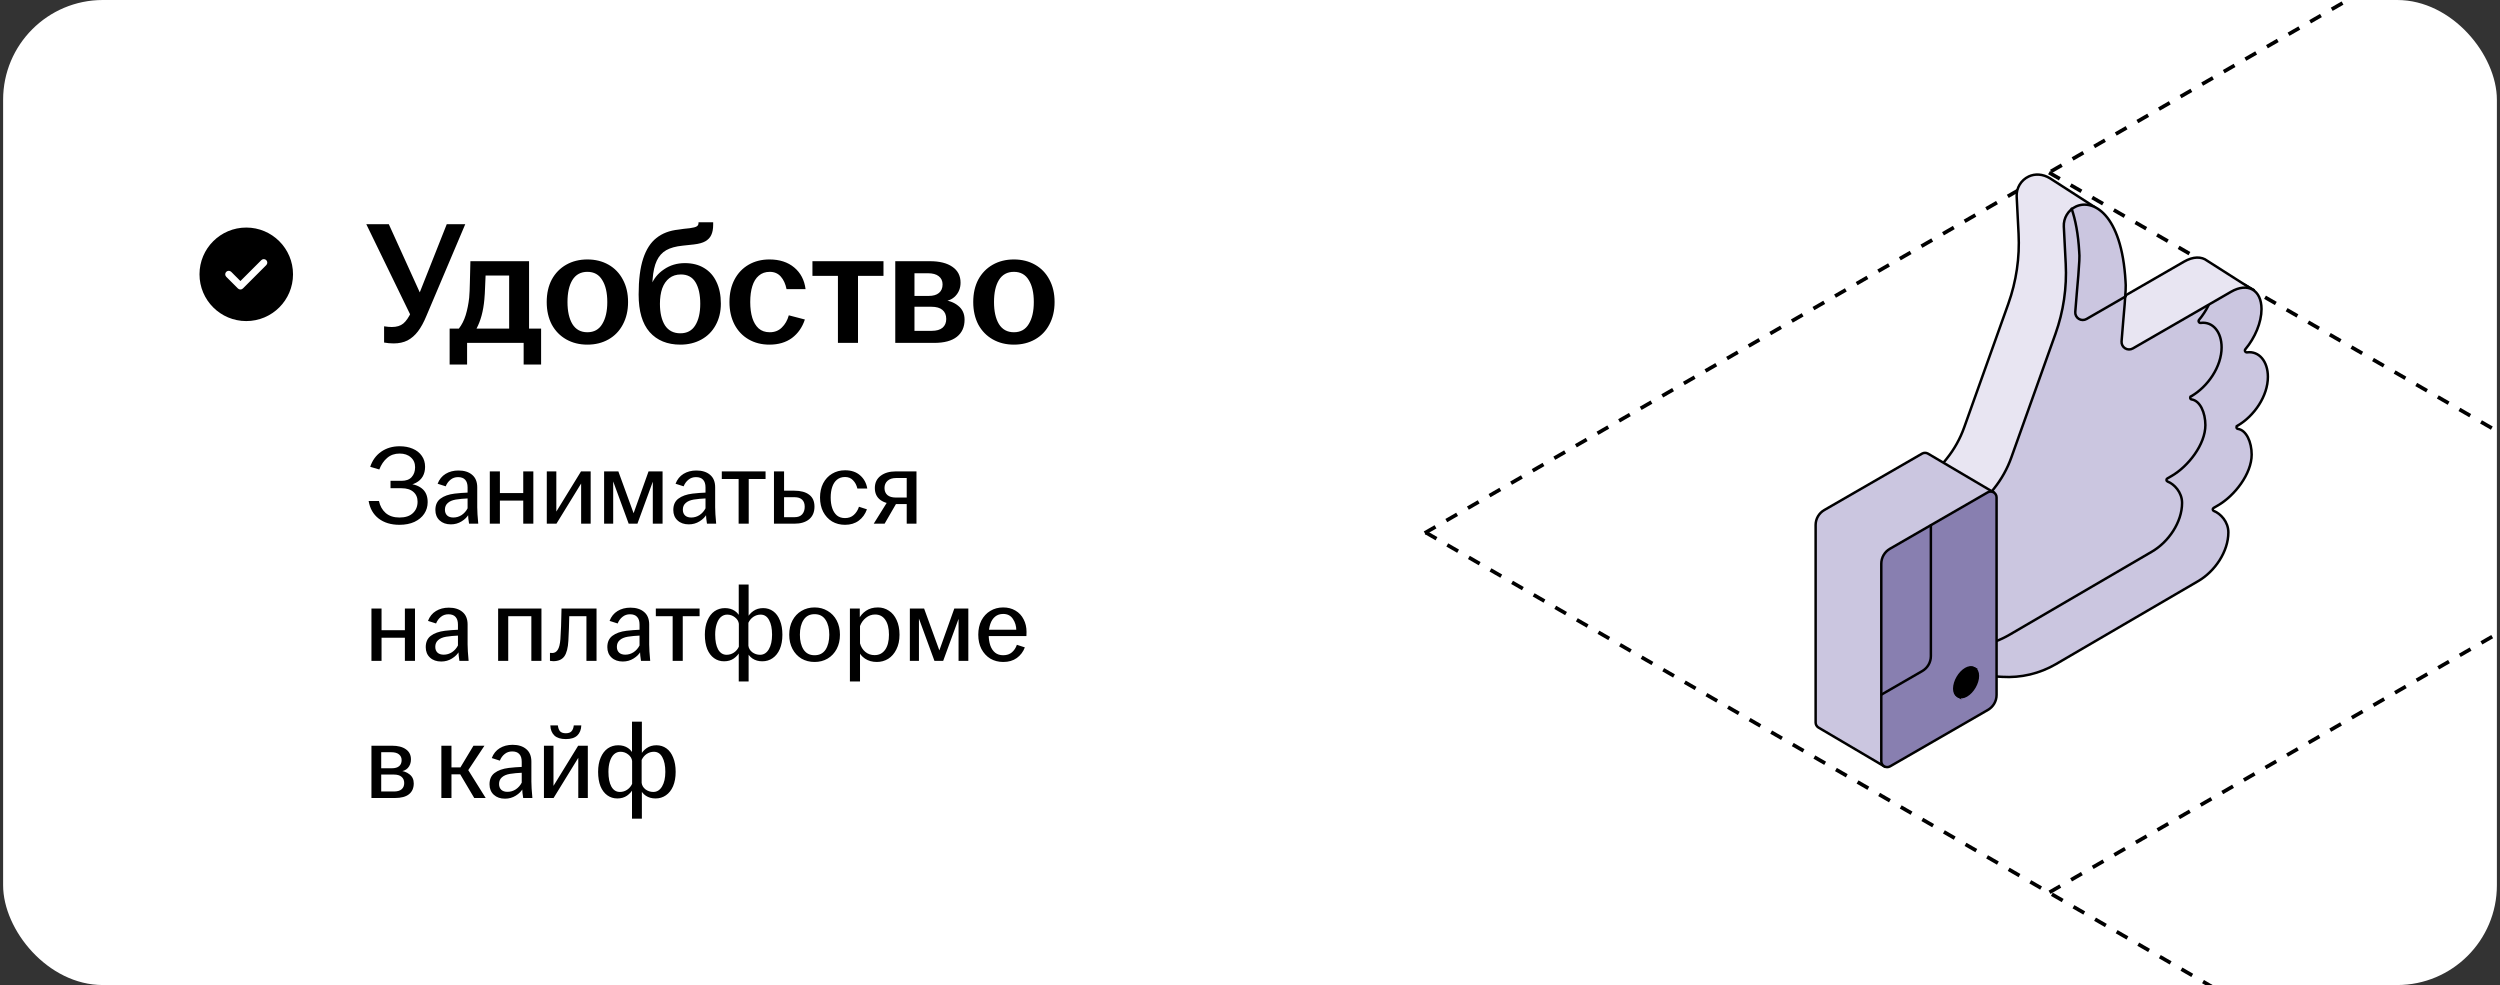 <?xml version="1.0" encoding="UTF-8"?> <svg xmlns="http://www.w3.org/2000/svg" width="401" height="158" viewBox="0 0 401 158" fill="none"><rect x="0" y="0" width="401" height="158" fill="#333333" stroke="none"/><g clip-path="url(#clip0_5405_43757)"><rect x="0.5" width="400" height="158" rx="16" fill="white"></rect><path d="M39.5 36.5C43.642 36.5 47 39.858 47 44C47 48.142 43.642 51.5 39.5 51.5C35.358 51.5 32 48.142 32 44C32 39.858 35.358 36.5 39.5 36.5ZM41.915 41.727L38.562 45.08L37.085 43.602C36.866 43.383 36.509 43.383 36.29 43.602C36.07 43.822 36.07 44.178 36.29 44.398L38.165 46.273C38.384 46.492 38.741 46.492 38.96 46.273L42.71 42.523C42.93 42.303 42.93 41.947 42.71 41.727C42.491 41.508 42.134 41.508 41.915 41.727Z" fill="black"></path><path d="M63.148 55.084C62.607 55.084 62.093 55.037 61.608 54.944V52.34C62.093 52.415 62.504 52.452 62.84 52.452C63.624 52.452 64.24 52.265 64.688 51.892C65.136 51.519 65.556 50.912 65.948 50.072L66.424 49.064L66.088 51.052L58.752 35.96H62.364L67.768 47.86L66.872 48.056L71.66 35.96H74.628L68.412 50.632C67.983 51.677 67.525 52.517 67.04 53.152C66.555 53.787 65.995 54.272 65.36 54.608C64.725 54.925 63.988 55.084 63.148 55.084ZM72.121 52.704H73.605C74.071 52.107 74.435 51.388 74.697 50.548C74.958 49.689 75.144 48.756 75.257 47.748C75.312 47.113 75.35 46.301 75.368 45.312C75.406 44.323 75.434 43.184 75.453 41.896H84.861V52.704H86.793V58.472H83.993V55H74.921V58.472H72.121V52.704ZM81.668 52.704V44.192H77.888C77.87 44.808 77.842 45.452 77.805 46.124C77.786 46.777 77.749 47.412 77.692 48.028C77.525 49.895 77.105 51.453 76.433 52.704H81.668ZM94.217 55.28C92.948 55.28 91.818 55 90.829 54.44C89.84 53.88 89.065 53.087 88.505 52.06C87.963 51.015 87.693 49.811 87.693 48.448C87.693 47.067 87.963 45.863 88.505 44.836C89.065 43.809 89.84 43.016 90.829 42.456C91.818 41.896 92.948 41.616 94.217 41.616C95.486 41.616 96.615 41.896 97.605 42.456C98.594 43.016 99.359 43.809 99.901 44.836C100.461 45.863 100.741 47.067 100.741 48.448C100.741 49.811 100.461 51.015 99.901 52.06C99.359 53.087 98.594 53.88 97.605 54.44C96.615 55 95.486 55.28 94.217 55.28ZM94.217 53.292C95.281 53.292 96.074 52.853 96.597 51.976C97.138 51.099 97.409 49.923 97.409 48.448C97.409 46.955 97.138 45.779 96.597 44.92C96.074 44.043 95.281 43.604 94.217 43.604C93.153 43.604 92.35 44.043 91.809 44.92C91.286 45.779 91.025 46.955 91.025 48.448C91.025 49.923 91.286 51.099 91.809 51.976C92.35 52.853 93.153 53.292 94.217 53.292ZM109.129 55.28C107.038 55.28 105.396 54.608 104.201 53.264C103.025 51.92 102.437 49.913 102.437 47.244C102.437 44.873 102.68 42.951 103.165 41.476C103.65 40.001 104.36 38.9 105.293 38.172C106.226 37.425 107.402 36.977 108.821 36.828C109.4 36.735 110.006 36.66 110.641 36.604C111.182 36.529 111.546 36.436 111.733 36.324C111.938 36.212 112.041 36.025 112.041 35.764V35.652H114.393V36.044C114.393 36.716 114.29 37.267 114.085 37.696C113.898 38.107 113.581 38.443 113.133 38.704C112.704 38.947 112.097 39.115 111.313 39.208L109.493 39.404C108.392 39.516 107.514 39.759 106.861 40.132C106.208 40.505 105.704 41.065 105.349 41.812C104.994 42.559 104.77 43.557 104.677 44.808L104.621 45.788L104.453 45.732C104.845 44.705 105.526 43.865 106.497 43.212C107.468 42.54 108.588 42.204 109.857 42.204C111.052 42.204 112.078 42.465 112.937 42.988C113.814 43.511 114.477 44.257 114.925 45.228C115.392 46.199 115.625 47.356 115.625 48.7C115.625 50.007 115.345 51.164 114.785 52.172C114.244 53.161 113.478 53.927 112.489 54.468C111.5 55.009 110.38 55.28 109.129 55.28ZM109.129 53.46C110.193 53.46 110.986 53.04 111.509 52.2C112.05 51.341 112.321 50.184 112.321 48.728C112.321 47.272 112.069 46.124 111.565 45.284C111.061 44.444 110.277 44.024 109.213 44.024C108.485 44.024 107.869 44.22 107.365 44.612C106.861 45.004 106.478 45.555 106.217 46.264C105.974 46.973 105.853 47.795 105.853 48.728C105.853 50.184 106.124 51.341 106.665 52.2C107.225 53.04 108.046 53.46 109.129 53.46ZM123.417 55.28C122.167 55.28 121.056 55 120.085 54.44C119.115 53.88 118.359 53.087 117.817 52.06C117.276 51.015 117.005 49.811 117.005 48.448C117.005 47.067 117.276 45.863 117.817 44.836C118.359 43.809 119.115 43.016 120.085 42.456C121.056 41.896 122.167 41.616 123.417 41.616C125.041 41.616 126.367 42.045 127.393 42.904C128.42 43.763 129.027 44.92 129.213 46.376H126.161C125.993 45.536 125.685 44.864 125.237 44.36C124.789 43.856 124.201 43.604 123.473 43.604C122.764 43.604 122.176 43.809 121.709 44.22C121.243 44.612 120.897 45.172 120.673 45.9C120.449 46.609 120.337 47.459 120.337 48.448C120.337 49.419 120.449 50.268 120.673 50.996C120.897 51.705 121.233 52.265 121.681 52.676C122.148 53.087 122.745 53.292 123.473 53.292C124.257 53.292 124.901 53.04 125.405 52.536C125.928 52.032 126.301 51.379 126.525 50.576L129.101 51.248C128.691 52.499 128 53.488 127.029 54.216C126.059 54.925 124.855 55.28 123.417 55.28ZM134.403 44.248H130.315V41.896H141.711V44.248H137.623V55H134.403V44.248ZM143.601 41.896H149.145C150.695 41.896 151.899 42.195 152.757 42.792C153.635 43.389 154.073 44.239 154.073 45.34C154.073 46.18 153.803 46.889 153.261 47.468C152.739 48.028 152.011 48.327 151.077 48.364V48.112C152.123 48.168 152.991 48.476 153.681 49.036C154.372 49.577 154.717 50.324 154.717 51.276C154.717 52.452 154.307 53.367 153.485 54.02C152.664 54.673 151.451 55 149.845 55H143.601V41.896ZM149.425 53.068C150.209 53.068 150.797 52.9 151.189 52.564C151.581 52.228 151.777 51.761 151.777 51.164C151.777 50.529 151.572 50.044 151.161 49.708C150.769 49.372 150.181 49.204 149.397 49.204H146.681V53.068H149.425ZM148.949 47.468C149.677 47.468 150.228 47.309 150.601 46.992C150.993 46.675 151.189 46.217 151.189 45.62C151.189 45.06 150.984 44.621 150.573 44.304C150.181 43.987 149.593 43.828 148.809 43.828H146.681V47.468H148.949ZM162.631 55.28C161.362 55.28 160.232 55 159.243 54.44C158.254 53.88 157.479 53.087 156.919 52.06C156.378 51.015 156.107 49.811 156.107 48.448C156.107 47.067 156.378 45.863 156.919 44.836C157.479 43.809 158.254 43.016 159.243 42.456C160.232 41.896 161.362 41.616 162.631 41.616C163.9 41.616 165.03 41.896 166.019 42.456C167.008 43.016 167.774 43.809 168.315 44.836C168.875 45.863 169.155 47.067 169.155 48.448C169.155 49.811 168.875 51.015 168.315 52.06C167.774 53.087 167.008 53.88 166.019 54.44C165.03 55 163.9 55.28 162.631 55.28ZM162.631 53.292C163.695 53.292 164.488 52.853 165.011 51.976C165.552 51.099 165.823 49.923 165.823 48.448C165.823 46.955 165.552 45.779 165.011 44.92C164.488 44.043 163.695 43.604 162.631 43.604C161.567 43.604 160.764 44.043 160.223 44.92C159.7 45.779 159.439 46.955 159.439 48.448C159.439 49.923 159.7 51.099 160.223 51.976C160.764 52.853 161.567 53.292 162.631 53.292Z" fill="black"></path><path d="M64.08 84.18C62.724 84.18 61.608 83.844 60.732 83.172C59.868 82.5 59.334 81.564 59.13 80.364H60.786C60.954 81.156 61.314 81.798 61.866 82.29C62.43 82.77 63.168 83.01 64.08 83.01C65.016 83.01 65.73 82.776 66.222 82.308C66.726 81.84 66.978 81.228 66.978 80.472C66.978 79.812 66.756 79.29 66.312 78.906C65.868 78.51 65.232 78.312 64.404 78.312H62.64V77.124H64.404C65.124 77.124 65.664 76.926 66.024 76.53C66.396 76.122 66.582 75.594 66.582 74.946C66.582 74.286 66.354 73.758 65.898 73.362C65.454 72.954 64.854 72.75 64.098 72.75C63.306 72.75 62.64 72.984 62.1 73.452C61.56 73.908 61.14 74.526 60.84 75.306L59.382 74.874C59.718 73.854 60.3 73.05 61.128 72.462C61.968 71.874 62.958 71.58 64.098 71.58C64.89 71.58 65.592 71.712 66.204 71.976C66.828 72.24 67.314 72.624 67.662 73.128C68.01 73.62 68.184 74.202 68.184 74.874C68.184 75.462 68.058 75.978 67.806 76.422C67.554 76.854 67.188 77.196 66.708 77.448C66.24 77.7 65.676 77.826 65.016 77.826V77.556C66.144 77.58 67.02 77.838 67.644 78.33C68.28 78.822 68.598 79.56 68.598 80.544C68.598 81.24 68.412 81.864 68.04 82.416C67.68 82.956 67.158 83.388 66.474 83.712C65.79 84.024 64.992 84.18 64.08 84.18ZM72.32 84.108C71.576 84.108 70.975 83.898 70.519 83.478C70.064 83.058 69.835 82.5 69.835 81.804C69.835 81 70.106 80.394 70.645 79.986C71.198 79.566 71.954 79.296 72.913 79.176C73.645 79.092 74.341 79.038 75.001 79.014V78.186C75.001 77.634 74.87 77.22 74.606 76.944C74.353 76.668 73.975 76.53 73.472 76.53C73.004 76.53 72.602 76.668 72.266 76.944C71.93 77.208 71.671 77.562 71.492 78.006L70.195 77.592C70.46 76.896 70.885 76.368 71.474 76.008C72.061 75.648 72.751 75.468 73.543 75.468C74.456 75.468 75.181 75.696 75.722 76.152C76.273 76.608 76.549 77.28 76.549 78.168V81.372C76.549 81.984 76.603 82.86 76.712 84H75.236C75.139 83.412 75.085 82.896 75.073 82.452H75.2C74.96 82.908 74.576 83.298 74.047 83.622C73.531 83.946 72.956 84.108 72.32 84.108ZM72.716 83.01C73.195 83.01 73.639 82.878 74.047 82.614C74.456 82.338 74.773 81.978 75.001 81.534V79.95C74.365 79.974 73.736 80.034 73.112 80.13C72.547 80.226 72.115 80.412 71.816 80.688C71.516 80.952 71.365 81.306 71.365 81.75C71.365 82.146 71.486 82.458 71.725 82.686C71.966 82.902 72.296 83.01 72.716 83.01ZM78.564 75.612H80.184V79.086H83.928V75.612H85.548V84H83.928V80.292H80.184V84H78.564V75.612ZM87.705 75.612H89.235V82.056L93.195 75.612H94.743V84H93.213V77.556L89.253 84H87.705V75.612ZM96.898 75.612H99.184L101.938 83.172H101.326L104.026 75.612H106.276V84H104.71V76.476H104.998L102.244 84H100.84L98.122 76.584H98.356V84H96.898V75.612ZM110.482 84.108C109.738 84.108 109.138 83.898 108.682 83.478C108.226 83.058 107.998 82.5 107.998 81.804C107.998 81 108.268 80.394 108.808 79.986C109.36 79.566 110.116 79.296 111.076 79.176C111.808 79.092 112.504 79.038 113.164 79.014V78.186C113.164 77.634 113.032 77.22 112.768 76.944C112.516 76.668 112.138 76.53 111.634 76.53C111.166 76.53 110.764 76.668 110.428 76.944C110.092 77.208 109.834 77.562 109.654 78.006L108.358 77.592C108.622 76.896 109.048 76.368 109.636 76.008C110.224 75.648 110.914 75.468 111.706 75.468C112.618 75.468 113.344 75.696 113.884 76.152C114.436 76.608 114.712 77.28 114.712 78.168V81.372C114.712 81.984 114.766 82.86 114.874 84H113.398C113.302 83.412 113.248 82.896 113.236 82.452H113.362C113.122 82.908 112.738 83.298 112.21 83.622C111.694 83.946 111.118 84.108 110.482 84.108ZM110.878 83.01C111.358 83.01 111.802 82.878 112.21 82.614C112.618 82.338 112.936 81.978 113.164 81.534V79.95C112.528 79.974 111.898 80.034 111.274 80.13C110.71 80.226 110.278 80.412 109.978 80.688C109.678 80.952 109.528 81.306 109.528 81.75C109.528 82.146 109.648 82.458 109.888 82.686C110.128 82.902 110.458 83.01 110.878 83.01ZM118.476 76.836H115.776V75.612H122.796V76.836H120.096V84H118.476V76.836ZM124.144 75.612H125.764V78.708H127.42C128.44 78.708 129.232 78.924 129.796 79.356C130.36 79.776 130.642 80.412 130.642 81.264C130.642 82.14 130.354 82.818 129.778 83.298C129.202 83.766 128.416 84 127.42 84H124.144V75.612ZM127.456 82.956C127.984 82.956 128.386 82.806 128.662 82.506C128.938 82.194 129.076 81.786 129.076 81.282C129.076 80.79 128.938 80.412 128.662 80.148C128.386 79.884 127.984 79.752 127.456 79.752H125.764V82.956H127.456ZM135.546 84.18C134.766 84.18 134.07 84 133.458 83.64C132.858 83.268 132.384 82.752 132.036 82.092C131.7 81.432 131.532 80.67 131.532 79.806C131.532 78.942 131.7 78.18 132.036 77.52C132.384 76.86 132.858 76.35 133.458 75.99C134.07 75.618 134.766 75.432 135.546 75.432C136.542 75.432 137.346 75.702 137.958 76.242C138.582 76.782 138.966 77.49 139.11 78.366H137.526C137.394 77.814 137.16 77.37 136.824 77.034C136.5 76.686 136.074 76.512 135.546 76.512C135.03 76.512 134.598 76.656 134.25 76.944C133.914 77.22 133.662 77.604 133.494 78.096C133.326 78.588 133.242 79.158 133.242 79.806C133.242 80.454 133.326 81.024 133.494 81.516C133.662 82.008 133.914 82.398 134.25 82.686C134.598 82.962 135.03 83.1 135.546 83.1C136.11 83.1 136.578 82.932 136.95 82.596C137.334 82.248 137.61 81.81 137.778 81.282L139.056 81.696C138.78 82.464 138.342 83.07 137.742 83.514C137.142 83.958 136.41 84.18 135.546 84.18ZM145.437 80.85H143.637C142.629 80.85 141.825 80.634 141.225 80.202C140.625 79.758 140.325 79.116 140.325 78.276C140.325 77.436 140.637 76.782 141.261 76.314C141.885 75.846 142.689 75.612 143.673 75.612H147.003V84H145.437V80.85ZM142.593 80.076L143.961 80.418L141.891 84H140.145L142.593 80.076ZM145.437 79.806V76.674H143.745C143.145 76.674 142.683 76.824 142.359 77.124C142.035 77.412 141.873 77.796 141.873 78.276C141.873 78.756 142.029 79.134 142.341 79.41C142.653 79.674 143.103 79.806 143.691 79.806H145.437ZM59.58 97.612H61.2V101.086H64.944V97.612H66.564V106H64.944V102.292H61.2V106H59.58V97.612ZM70.773 106.108C70.029 106.108 69.429 105.898 68.973 105.478C68.517 105.058 68.289 104.5 68.289 103.804C68.289 103 68.559 102.394 69.099 101.986C69.651 101.566 70.407 101.296 71.367 101.176C72.099 101.092 72.795 101.038 73.455 101.014V100.186C73.455 99.634 73.323 99.22 73.059 98.944C72.807 98.668 72.429 98.53 71.925 98.53C71.457 98.53 71.055 98.668 70.719 98.944C70.383 99.208 70.125 99.562 69.945 100.006L68.649 99.592C68.913 98.896 69.339 98.368 69.927 98.008C70.515 97.648 71.205 97.468 71.997 97.468C72.909 97.468 73.635 97.696 74.175 98.152C74.727 98.608 75.003 99.28 75.003 100.168V103.372C75.003 103.984 75.057 104.86 75.165 106H73.689C73.593 105.412 73.539 104.896 73.527 104.452H73.653C73.413 104.908 73.029 105.298 72.501 105.622C71.985 105.946 71.409 106.108 70.773 106.108ZM71.169 105.01C71.649 105.01 72.093 104.878 72.501 104.614C72.909 104.338 73.227 103.978 73.455 103.534V101.95C72.819 101.974 72.189 102.034 71.565 102.13C71.001 102.226 70.569 102.412 70.269 102.688C69.969 102.952 69.819 103.306 69.819 103.75C69.819 104.146 69.939 104.458 70.179 104.686C70.419 104.902 70.749 105.01 71.169 105.01ZM79.9 97.612H86.848V106H85.228V98.836H81.52V106H79.9V97.612ZM88.736 106.054C88.592 106.054 88.418 106.036 88.214 106V104.722C88.286 104.734 88.412 104.74 88.592 104.74C88.952 104.74 89.24 104.572 89.456 104.236C89.684 103.888 89.828 103.318 89.888 102.526C89.972 101.398 90.032 99.76 90.068 97.612H95.684V106H94.064V98.836H91.31C91.286 100.144 91.238 101.458 91.166 102.778C91.106 103.918 90.89 104.752 90.518 105.28C90.146 105.796 89.552 106.054 88.736 106.054ZM99.9 106.108C99.156 106.108 98.556 105.898 98.1 105.478C97.644 105.058 97.416 104.5 97.416 103.804C97.416 103 97.686 102.394 98.226 101.986C98.778 101.566 99.534 101.296 100.494 101.176C101.226 101.092 101.922 101.038 102.582 101.014V100.186C102.582 99.634 102.45 99.22 102.186 98.944C101.934 98.668 101.556 98.53 101.052 98.53C100.584 98.53 100.182 98.668 99.846 98.944C99.51 99.208 99.252 99.562 99.072 100.006L97.776 99.592C98.04 98.896 98.466 98.368 99.054 98.008C99.642 97.648 100.332 97.468 101.124 97.468C102.036 97.468 102.762 97.696 103.302 98.152C103.854 98.608 104.13 99.28 104.13 100.168V103.372C104.13 103.984 104.184 104.86 104.292 106H102.816C102.72 105.412 102.666 104.896 102.654 104.452H102.78C102.54 104.908 102.156 105.298 101.628 105.622C101.112 105.946 100.536 106.108 99.9 106.108ZM100.296 105.01C100.776 105.01 101.22 104.878 101.628 104.614C102.036 104.338 102.354 103.978 102.582 103.534V101.95C101.946 101.974 101.316 102.034 100.692 102.13C100.128 102.226 99.696 102.412 99.396 102.688C99.096 102.952 98.946 103.306 98.946 103.75C98.946 104.146 99.066 104.458 99.306 104.686C99.546 104.902 99.876 105.01 100.296 105.01ZM107.894 98.836H105.194V97.612H112.214V98.836H109.514V106H107.894V98.836ZM118.494 104.29L118.71 104.452C118.482 104.92 118.146 105.31 117.702 105.622C117.27 105.922 116.748 106.072 116.136 106.072C115.536 106.072 115.002 105.904 114.534 105.568C114.066 105.232 113.7 104.746 113.436 104.11C113.184 103.462 113.058 102.694 113.058 101.806C113.058 100.918 113.196 100.156 113.472 99.52C113.748 98.872 114.126 98.38 114.606 98.044C115.098 97.708 115.656 97.54 116.28 97.54C116.892 97.54 117.42 97.69 117.864 97.99C118.308 98.29 118.614 98.704 118.782 99.232L118.494 99.322V93.76H120.078V99.628L119.844 99.16C120.072 98.692 120.402 98.308 120.834 98.008C121.278 97.696 121.806 97.54 122.418 97.54C123.018 97.54 123.552 97.708 124.02 98.044C124.488 98.38 124.848 98.872 125.1 99.52C125.364 100.156 125.496 100.918 125.496 101.806C125.496 102.694 125.358 103.462 125.082 104.11C124.806 104.746 124.422 105.232 123.93 105.568C123.45 105.904 122.898 106.072 122.274 106.072C121.662 106.072 121.134 105.922 120.69 105.622C120.246 105.322 119.94 104.908 119.772 104.38L120.078 104.29V109.312H118.494V104.29ZM116.55 105.028C116.97 105.028 117.354 104.914 117.702 104.686C118.062 104.446 118.332 104.128 118.512 103.732V100.06C118.464 99.652 118.254 99.304 117.882 99.016C117.522 98.728 117.108 98.584 116.64 98.584C116.256 98.584 115.914 98.716 115.614 98.98C115.326 99.244 115.104 99.622 114.948 100.114C114.792 100.594 114.714 101.158 114.714 101.806C114.714 102.802 114.87 103.588 115.182 104.164C115.506 104.74 115.962 105.028 116.55 105.028ZM121.914 105.028C122.502 105.028 122.97 104.734 123.318 104.146C123.666 103.558 123.84 102.778 123.84 101.806C123.84 100.81 123.678 100.024 123.354 99.448C123.042 98.872 122.592 98.584 122.004 98.584C121.584 98.584 121.194 98.704 120.834 98.944C120.486 99.184 120.222 99.502 120.042 99.898V103.57C120.09 103.978 120.294 104.326 120.654 104.614C121.026 104.89 121.446 105.028 121.914 105.028ZM130.66 106.18C129.88 106.18 129.178 106 128.554 105.64C127.942 105.268 127.462 104.752 127.114 104.092C126.766 103.432 126.592 102.67 126.592 101.806C126.592 100.942 126.766 100.18 127.114 99.52C127.462 98.86 127.942 98.35 128.554 97.99C129.178 97.618 129.88 97.432 130.66 97.432C131.44 97.432 132.136 97.618 132.748 97.99C133.372 98.35 133.858 98.86 134.206 99.52C134.554 100.18 134.728 100.942 134.728 101.806C134.728 102.67 134.554 103.432 134.206 104.092C133.858 104.752 133.372 105.268 132.748 105.64C132.136 106 131.44 106.18 130.66 106.18ZM130.66 105.1C131.44 105.1 132.028 104.8 132.424 104.2C132.82 103.588 133.018 102.79 133.018 101.806C133.018 100.822 132.82 100.03 132.424 99.43C132.028 98.818 131.44 98.512 130.66 98.512C129.88 98.512 129.292 98.818 128.896 99.43C128.5 100.03 128.302 100.822 128.302 101.806C128.302 102.79 128.5 103.588 128.896 104.2C129.292 104.8 129.88 105.1 130.66 105.1ZM136.326 97.612H137.91V99.34H137.73C137.994 98.776 138.384 98.32 138.9 97.972C139.428 97.612 140.07 97.432 140.826 97.432C141.462 97.432 142.044 97.606 142.572 97.954C143.1 98.29 143.514 98.788 143.814 99.448C144.126 100.108 144.282 100.894 144.282 101.806C144.282 102.718 144.114 103.504 143.778 104.164C143.454 104.824 143.016 105.328 142.464 105.676C141.912 106.012 141.306 106.18 140.646 106.18C139.914 106.18 139.278 106 138.738 105.64C138.21 105.28 137.862 104.842 137.694 104.326H137.946V109.312H136.326V97.612ZM140.286 105.082C141.006 105.082 141.57 104.794 141.978 104.218C142.386 103.642 142.59 102.838 142.59 101.806C142.59 100.774 142.392 99.976 141.996 99.412C141.612 98.848 141.066 98.566 140.358 98.566C139.818 98.566 139.326 98.746 138.882 99.106C138.45 99.454 138.138 99.892 137.946 100.42V103.192C138.09 103.744 138.372 104.2 138.792 104.56C139.212 104.908 139.71 105.082 140.286 105.082ZM145.941 97.612H148.227L150.981 105.172H150.369L153.069 97.612H155.319V106H153.753V98.476H154.041L151.287 106H149.883L147.165 98.584H147.399V106H145.941V97.612ZM160.929 106.18C160.149 106.18 159.453 106 158.841 105.64C158.241 105.268 157.767 104.752 157.419 104.092C157.083 103.432 156.915 102.67 156.915 101.806C156.915 100.942 157.083 100.18 157.419 99.52C157.767 98.86 158.241 98.35 158.841 97.99C159.453 97.618 160.143 97.432 160.911 97.432C161.655 97.432 162.309 97.6 162.873 97.936C163.449 98.272 163.887 98.74 164.187 99.34C164.499 99.928 164.655 100.6 164.655 101.356C164.655 101.692 164.649 101.914 164.637 102.022H158.049V101.014H163.251L163.017 101.518C163.017 101.386 163.017 101.26 163.017 101.14C163.017 100.432 162.837 99.814 162.477 99.286C162.129 98.746 161.607 98.476 160.911 98.476C160.395 98.476 159.963 98.62 159.615 98.908C159.267 99.196 159.009 99.592 158.841 100.096C158.673 100.6 158.589 101.17 158.589 101.806C158.589 102.442 158.673 103.012 158.841 103.516C159.009 104.008 159.267 104.398 159.615 104.686C159.963 104.962 160.395 105.1 160.911 105.1C161.487 105.1 161.955 104.944 162.315 104.632C162.675 104.32 162.939 103.918 163.107 103.426L164.385 103.84C164.121 104.548 163.689 105.118 163.089 105.55C162.501 105.97 161.781 106.18 160.929 106.18ZM59.58 119.612H62.874C63.834 119.612 64.578 119.804 65.106 120.188C65.646 120.56 65.916 121.1 65.916 121.808C65.916 122.36 65.748 122.822 65.412 123.194C65.076 123.554 64.602 123.74 63.99 123.752V123.608C64.674 123.644 65.238 123.842 65.682 124.202C66.138 124.55 66.366 125.036 66.366 125.66C66.366 126.404 66.114 126.98 65.61 127.388C65.106 127.796 64.35 128 63.342 128H59.58V119.612ZM63.18 126.956C63.732 126.956 64.146 126.836 64.422 126.596C64.698 126.356 64.836 126.026 64.836 125.606C64.836 125.174 64.692 124.838 64.404 124.598C64.128 124.358 63.714 124.238 63.162 124.238H61.146V126.956H63.18ZM62.856 123.23C63.372 123.23 63.762 123.116 64.026 122.888C64.29 122.66 64.422 122.342 64.422 121.934C64.422 121.538 64.278 121.226 63.99 120.998C63.714 120.77 63.3 120.656 62.748 120.656H61.146V123.23H62.856ZM70.795 119.612H72.415V123.086H73.855L75.943 119.612H77.707L74.899 123.842L74.989 123.338L77.905 128H76.069L73.819 124.202H72.415V128H70.795V119.612ZM81.003 128.108C80.259 128.108 79.659 127.898 79.203 127.478C78.747 127.058 78.519 126.5 78.519 125.804C78.519 125 78.789 124.394 79.329 123.986C79.881 123.566 80.637 123.296 81.597 123.176C82.329 123.092 83.025 123.038 83.685 123.014V122.186C83.685 121.634 83.553 121.22 83.289 120.944C83.037 120.668 82.659 120.53 82.155 120.53C81.687 120.53 81.285 120.668 80.949 120.944C80.613 121.208 80.355 121.562 80.175 122.006L78.879 121.592C79.143 120.896 79.569 120.368 80.157 120.008C80.745 119.648 81.435 119.468 82.227 119.468C83.139 119.468 83.865 119.696 84.405 120.152C84.957 120.608 85.233 121.28 85.233 122.168V125.372C85.233 125.984 85.287 126.86 85.395 128H83.919C83.823 127.412 83.769 126.896 83.757 126.452H83.883C83.643 126.908 83.259 127.298 82.731 127.622C82.215 127.946 81.639 128.108 81.003 128.108ZM81.399 127.01C81.879 127.01 82.323 126.878 82.731 126.614C83.139 126.338 83.457 125.978 83.685 125.534V123.95C83.049 123.974 82.419 124.034 81.795 124.13C81.231 124.226 80.799 124.412 80.499 124.688C80.199 124.952 80.049 125.306 80.049 125.75C80.049 126.146 80.169 126.458 80.409 126.686C80.649 126.902 80.979 127.01 81.399 127.01ZM87.248 119.612H88.778V126.056L92.738 119.612H94.286V128H92.756V121.556L88.796 128H87.248V119.612ZM90.758 118.55C89.942 118.55 89.33 118.358 88.922 117.974C88.514 117.578 88.298 117.038 88.274 116.354H89.48C89.528 116.774 89.648 117.092 89.84 117.308C90.044 117.512 90.35 117.614 90.758 117.614C91.166 117.614 91.466 117.512 91.658 117.308C91.862 117.092 91.988 116.774 92.036 116.354H93.242C93.218 117.038 93.002 117.578 92.594 117.974C92.186 118.358 91.574 118.55 90.758 118.55ZM101.373 126.29L101.589 126.452C101.361 126.92 101.025 127.31 100.581 127.622C100.149 127.922 99.627 128.072 99.015 128.072C98.415 128.072 97.881 127.904 97.413 127.568C96.945 127.232 96.579 126.746 96.315 126.11C96.063 125.462 95.937 124.694 95.937 123.806C95.937 122.918 96.075 122.156 96.351 121.52C96.627 120.872 97.005 120.38 97.485 120.044C97.977 119.708 98.535 119.54 99.159 119.54C99.771 119.54 100.299 119.69 100.743 119.99C101.187 120.29 101.493 120.704 101.661 121.232L101.373 121.322V115.76H102.957V121.628L102.723 121.16C102.951 120.692 103.281 120.308 103.713 120.008C104.157 119.696 104.685 119.54 105.297 119.54C105.897 119.54 106.431 119.708 106.899 120.044C107.367 120.38 107.727 120.872 107.979 121.52C108.243 122.156 108.375 122.918 108.375 123.806C108.375 124.694 108.237 125.462 107.961 126.11C107.685 126.746 107.301 127.232 106.809 127.568C106.329 127.904 105.777 128.072 105.153 128.072C104.541 128.072 104.013 127.922 103.569 127.622C103.125 127.322 102.819 126.908 102.651 126.38L102.957 126.29V131.312H101.373V126.29ZM99.429 127.028C99.849 127.028 100.233 126.914 100.581 126.686C100.941 126.446 101.211 126.128 101.391 125.732V122.06C101.343 121.652 101.133 121.304 100.761 121.016C100.401 120.728 99.987 120.584 99.519 120.584C99.135 120.584 98.793 120.716 98.493 120.98C98.205 121.244 97.983 121.622 97.827 122.114C97.671 122.594 97.593 123.158 97.593 123.806C97.593 124.802 97.749 125.588 98.061 126.164C98.385 126.74 98.841 127.028 99.429 127.028ZM104.793 127.028C105.381 127.028 105.849 126.734 106.197 126.146C106.545 125.558 106.719 124.778 106.719 123.806C106.719 122.81 106.557 122.024 106.233 121.448C105.921 120.872 105.471 120.584 104.883 120.584C104.463 120.584 104.073 120.704 103.713 120.944C103.365 121.184 103.101 121.502 102.921 121.898V125.57C102.969 125.978 103.173 126.326 103.533 126.614C103.905 126.89 104.325 127.028 104.793 127.028Z" fill="black"></path><path d="M228.681 85.41L528.759 258.793" stroke="black" stroke-width="0.6" stroke-linejoin="round" stroke-dasharray="2 2"></path><path d="M328.664 27.684L628.556 200.751" stroke="black" stroke-width="0.6" stroke-linejoin="round" stroke-dasharray="2 2"></path><path d="M328.738 143.125L628.606 -30.066" stroke="black" stroke-width="0.6" stroke-linejoin="round" stroke-dasharray="2 2"></path><path d="M228.523 85.5L528.623 -87.792" stroke="black" stroke-width="0.6" stroke-linejoin="round" stroke-dasharray="2 2"></path><path d="M351.3 63.485L351.321 63.472C354.008 61.923 356.207 58.703 356.207 55.622C356.207 53.158 354.802 51.445 352.864 51.697C352.74 51.713 352.62 51.652 352.558 51.542C352.499 51.431 352.511 51.297 352.591 51.2C352.861 50.88 353.113 50.539 353.35 50.186L361.244 46.42L354.02 41.815C353.122 41.122 351.785 41.12 350.299 41.979L334.545 51.069C334.159 51.293 333.679 51.285 333.301 51.047C332.923 50.809 332.706 50.382 332.737 49.938C333.045 45.775 333.539 41.552 333.373 40.309C333.28 38.649 333.091 37.188 332.832 35.908L333.238 35.839L335.93 33.177L329.025 28.729C328.969 28.691 328.912 28.654 328.855 28.619C327.637 27.869 326.386 27.846 325.403 28.308C324.167 28.888 323.406 30.158 323.474 31.521L323.78 37.51C323.975 41.323 323.414 45.136 322.132 48.731L315.052 68.563C314.41 70.364 313.472 72.047 312.276 73.541L309.926 76.481V104.613L311.921 103.852C312.233 103.733 312.567 103.682 312.901 103.703L313.578 103.745C316.596 103.934 319.603 103.222 322.214 101.699L345.008 88.397C347.695 86.847 349.866 83.656 349.866 80.574C349.866 78.856 348.601 77.547 347.532 77.133C347.435 77.097 347.367 77.006 347.36 76.903C347.352 76.8 347.404 76.7 347.495 76.647L348.186 76.249C350.873 74.699 353.605 71.174 353.605 68.094C353.605 66.107 352.765 64.174 351.394 63.969C351.284 63.954 351.197 63.87 351.176 63.76C351.155 63.651 351.205 63.539 351.302 63.485H351.3Z" fill="#E8E5F2" stroke="black" stroke-width="0.4" stroke-miterlimit="10" stroke-linecap="round"></path><path d="M358.883 68.294C361.57 66.744 363.77 63.524 363.77 60.444C363.77 57.979 362.365 56.267 360.427 56.519C360.303 56.535 360.182 56.473 360.121 56.363C360.06 56.253 360.073 56.118 360.154 56.022C361.692 54.189 362.746 51.717 362.746 49.585C362.746 46.503 360.548 45.251 357.86 46.8L342.106 55.891C341.719 56.115 341.24 56.106 340.862 55.868C340.484 55.63 340.267 55.203 340.3 54.759C340.608 50.596 341.101 46.374 340.935 45.13C340.323 34.226 335.655 31.866 332.965 33.131C331.729 33.712 330.968 34.981 331.036 36.344L331.343 42.333C331.537 46.146 330.977 49.959 329.694 53.554L322.615 73.386C321.972 75.188 321.034 76.87 319.839 78.364L317.488 81.304V109.436L319.483 108.675C319.795 108.556 320.129 108.506 320.464 108.526L321.141 108.568C324.158 108.757 327.165 108.046 329.776 106.522L352.57 93.22C355.257 91.67 357.429 88.48 357.429 85.397C357.429 83.68 356.164 82.37 355.094 81.957C354.998 81.92 354.93 81.829 354.923 81.726C354.916 81.623 354.967 81.523 355.058 81.471L355.749 81.072C358.435 79.522 361.167 75.997 361.167 72.917C361.167 70.93 360.327 68.997 358.957 68.793C358.847 68.777 358.759 68.693 358.738 68.583C358.717 68.473 358.768 68.362 358.864 68.308L358.885 68.296L358.883 68.294Z" fill="#CBC6E0" stroke="black" stroke-width="0.4" stroke-miterlimit="10" stroke-linecap="round"></path><path d="M320.008 102.91C320.815 102.608 321.6 102.236 322.351 101.798L345.145 88.496C347.832 86.946 350.004 83.755 350.004 80.673C350.004 78.956 348.739 77.645 347.669 77.233C347.573 77.196 347.505 77.105 347.498 77.002C347.491 76.899 347.541 76.799 347.633 76.746L348.324 76.348C351.01 74.798 353.742 71.273 353.742 68.193C353.742 66.206 352.902 64.273 351.532 64.069C351.422 64.053 351.334 63.969 351.313 63.859C351.292 63.748 351.343 63.638 351.439 63.584L351.46 63.572L351.458 63.57C354.145 62.02 356.345 58.8 356.345 55.72C356.345 53.255 354.94 51.543 353.002 51.795C352.878 51.811 352.757 51.749 352.696 51.639C352.635 51.529 352.648 51.394 352.729 51.298C353.315 50.6 353.831 49.808 354.245 48.978" stroke="black" stroke-width="0.4" stroke-miterlimit="10" stroke-linecap="round"></path><path d="M340.968 47.538L334.679 51.167C334.292 51.391 333.812 51.382 333.434 51.145C333.057 50.907 332.839 50.48 332.873 50.035C333.181 45.873 333.674 41.65 333.508 40.406C333.346 37.533 332.903 35.253 332.289 33.477" stroke="black" stroke-width="0.4" stroke-miterlimit="10" stroke-linecap="round"></path><path d="M319.779 78.972L309.246 72.761C308.954 72.593 308.594 72.593 308.301 72.761L292.611 81.814C291.755 82.309 291.227 83.222 291.227 84.21V115.891C291.227 116.212 291.391 116.509 291.657 116.682L291.687 116.701C291.69 116.703 291.694 116.706 291.699 116.71C291.703 116.712 291.706 116.713 291.71 116.715L302.232 122.921L308.324 107.661L308.335 107.654C309.19 107.16 309.719 106.246 309.719 105.258V104.167L319.775 78.981L319.779 78.972Z" fill="#CBC6E0" stroke="black" stroke-width="0.4" stroke-miterlimit="10" stroke-linecap="round"></path><path d="M320.25 111.471C320.25 112.459 319.723 113.372 318.866 113.868L303.175 122.921C302.883 123.089 302.523 123.089 302.23 122.921C301.938 122.753 301.758 122.44 301.758 122.102V90.422C301.758 89.433 302.285 88.52 303.142 88.025L318.833 78.972C319.125 78.804 319.485 78.804 319.778 78.972C320.07 79.14 320.25 79.453 320.25 79.79V111.471Z" fill="#887FB0" stroke="black" stroke-width="0.4" stroke-miterlimit="10" stroke-linecap="round"></path><path d="M309.712 84.254V105.241C309.712 106.229 309.185 107.142 308.328 107.637L301.82 111.392" stroke="black" stroke-width="0.4" stroke-miterlimit="10" stroke-linecap="round"></path><path d="M316.701 107.234L316.717 107.231L316.592 107.161C316.262 106.974 315.803 107.003 315.299 107.294C314.286 107.878 313.465 109.293 313.465 110.455C313.465 111.035 313.67 111.443 314.002 111.632L314.144 111.712L314.135 111.695C314.452 111.81 314.856 111.754 315.297 111.5C316.311 110.916 317.132 109.501 317.132 108.34C317.132 107.824 316.969 107.444 316.701 107.234Z" fill="url(#paint0_linear_5405_43757)" stroke="black" stroke-width="0.4" stroke-miterlimit="10" stroke-linecap="round"></path><path d="M317.254 108.409C317.254 109.571 316.434 110.986 315.42 111.57C314.407 112.154 313.586 111.687 313.586 110.526C313.586 109.364 314.407 107.949 315.42 107.365C316.434 106.781 317.254 107.248 317.254 108.409Z" fill="black" stroke="black" stroke-width="0.4" stroke-miterlimit="10" stroke-linecap="round"></path></g><defs><linearGradient id="paint0_linear_5405_43757" x1="313.463" y1="109.398" x2="317.132" y2="109.398" gradientUnits="userSpaceOnUse"><stop offset="1" stop-color="#4B4AF3"></stop></linearGradient><clipPath id="clip0_5405_43757"><rect x="0.5" width="400" height="158" rx="16" fill="white"></rect></clipPath></defs></svg> 
